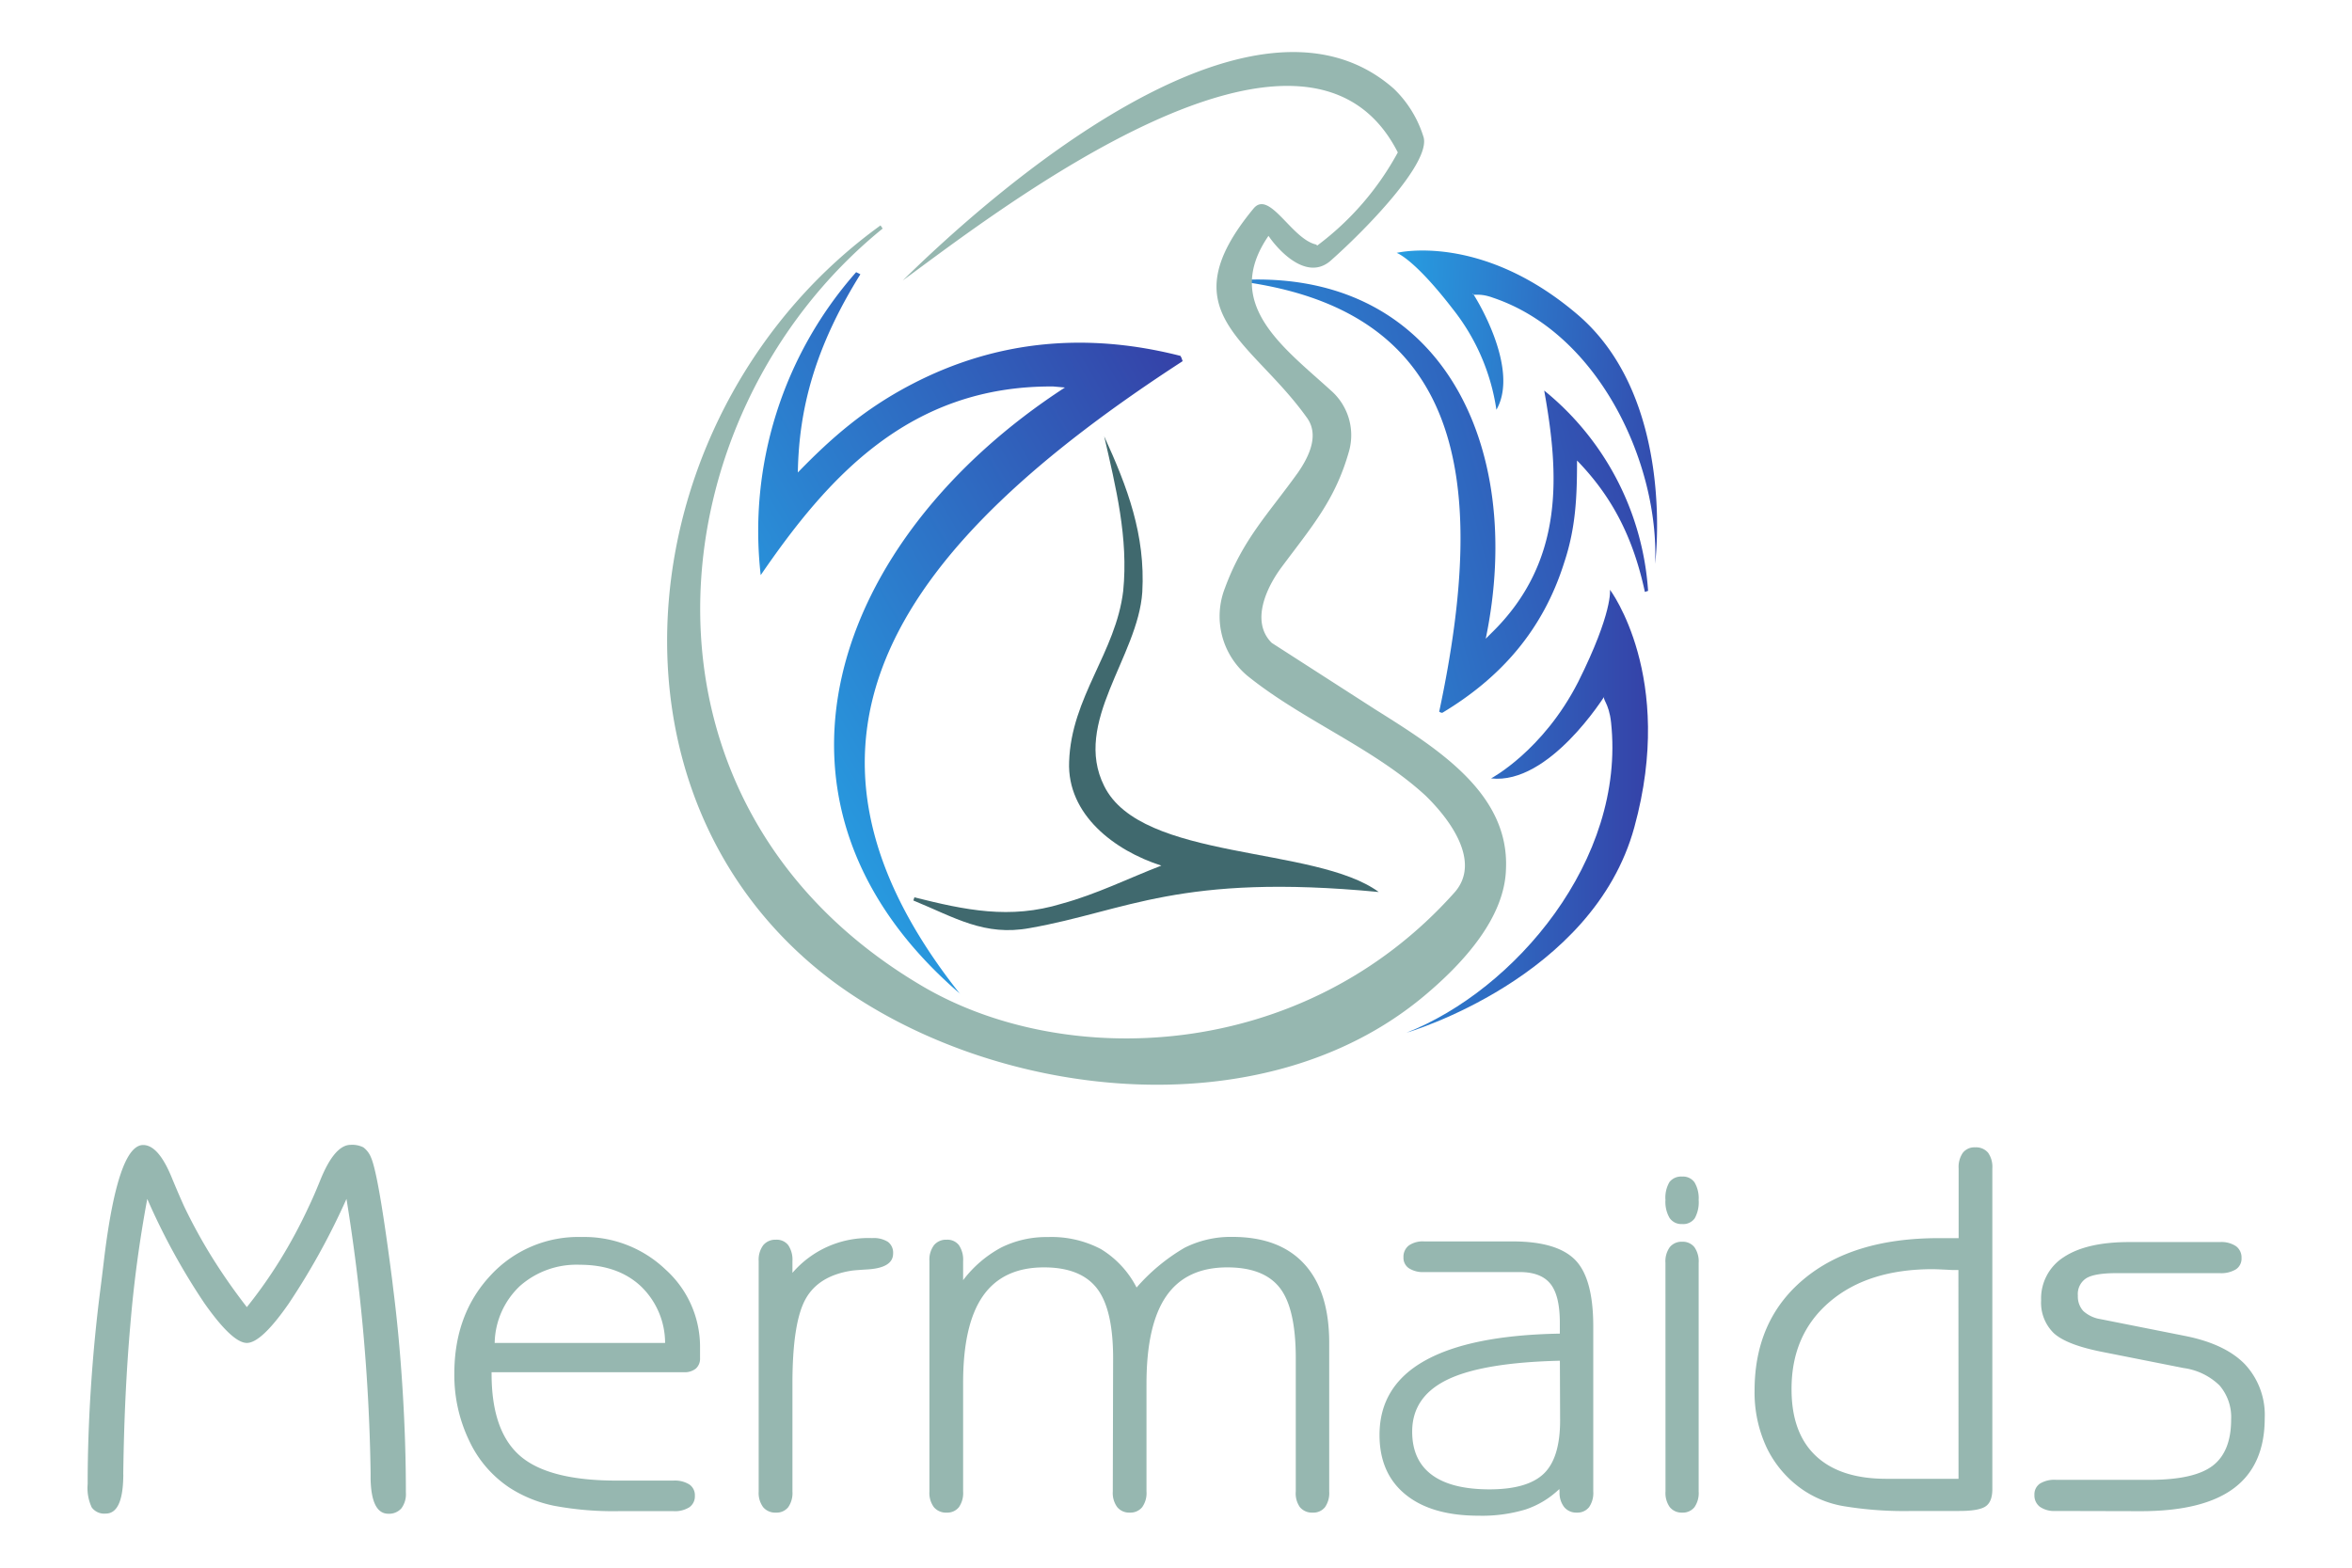 <svg viewBox="0 0 432 288" xmlns:xlink="http://www.w3.org/1999/xlink" xmlns="http://www.w3.org/2000/svg" data-name="Layer 1" id="Layer_1"><defs><style>.cls-1,.cls-3{fill:#96b7b0;}.cls-2,.cls-3,.cls-4,.cls-5,.cls-6,.cls-7{fill-rule:evenodd;}.cls-2{fill:url(#GradientFill_1);}.cls-4{fill:url(#GradientFill_1-2);}.cls-5{fill:#40696e;}.cls-6{fill:url(#GradientFill_1-3);}.cls-7{fill:url(#GradientFill_1-4);}</style><linearGradient gradientUnits="userSpaceOnUse" y2="103.85" x2="198.62" y1="68.64" x1="330.03" id="GradientFill_1"><stop stop-color="#392797" offset="0"></stop><stop stop-color="#24b0ed" offset="1"></stop></linearGradient><linearGradient xlink:href="#GradientFill_1" y2="143.75" x2="119.19" y1="67.1" x1="251.94" id="GradientFill_1-2"></linearGradient><linearGradient xlink:href="#GradientFill_1" y2="149.07" x2="225.49" y1="149.07" x1="321.68" id="GradientFill_1-3"></linearGradient><linearGradient xlink:href="#GradientFill_1" y2="72.73" x2="244.08" y1="77.08" x1="327.2" id="GradientFill_1-4"></linearGradient></defs><title>Zeichenfläche 1</title><path d="M63.64,220.25A129.56,129.56,0,0,1,53,239.53q-5,7.18-7.66,7.18t-7.8-7.3a120.82,120.82,0,0,1-10.49-19.16,229.09,229.09,0,0,0-3.1,23Q22.83,256,22.64,270.76a6.5,6.5,0,0,1,0,.67q-.14,6.63-3.22,6.63a2.85,2.85,0,0,1-2.57-1.13,8.38,8.38,0,0,1-.75-4.25q0-8.6.6-17.79T18.42,237q.29-2.26.77-6.29,2.54-20.36,7.1-20.36,2.88,0,5.38,6.29,1.3,3.12,2.16,5A97.37,97.37,0,0,0,39,231.06q2.88,4.61,6.34,9.07a86.58,86.58,0,0,0,6.17-8.76,92.34,92.34,0,0,0,5.21-9.72q.86-1.77,2.07-4.75,2.64-6.58,5.62-6.58a4.56,4.56,0,0,1,2.33.46,4.3,4.3,0,0,1,1.42,1.9q1.39,3.17,3.89,22.61c.1.87.18,1.54.24,2q1.06,8.45,1.66,18.1t.6,18.82a4.36,4.36,0,0,1-.82,2.88,3,3,0,0,1-2.4,1q-3.12,0-3.26-6.39v-1.06A345.14,345.14,0,0,0,63.64,220.25Z" class="cls-1"></path><path d="M123.7,272a5,5,0,0,1,2.93.72,2.38,2.38,0,0,1,1,2.06,2.45,2.45,0,0,1-1,2.11,5,5,0,0,1-3,.72h-9.79a58.84,58.84,0,0,1-12.15-1,23.89,23.89,0,0,1-8.11-3.31,21,21,0,0,1-7.42-8.67,27.73,27.73,0,0,1-2.71-12.27q0-10.9,6.6-18a21.9,21.9,0,0,1,16.78-7.11,21.61,21.61,0,0,1,15.44,6,19.1,19.1,0,0,1,6.31,14.38v1.87a2.42,2.42,0,0,1-.77,1.92,3.25,3.25,0,0,1-2.21.67H90.29v.29q0,10.56,5.26,15.1T113.38,272ZM90.86,246.71h31.3a14.45,14.45,0,0,0-4.51-10.47q-4.22-3.89-11.14-3.89a15.68,15.68,0,0,0-11,3.89A14.73,14.73,0,0,0,90.86,246.71Z" class="cls-1"></path><path d="M145.55,274a4.54,4.54,0,0,1-.77,2.88,2.71,2.71,0,0,1-2.26,1,2.88,2.88,0,0,1-2.35-1,4.37,4.37,0,0,1-.82-2.86V231.68a4.47,4.47,0,0,1,.84-2.93,2.87,2.87,0,0,1,2.33-1,2.66,2.66,0,0,1,2.26,1,4.77,4.77,0,0,1,.77,2.93v2.16a18.37,18.37,0,0,1,14.64-6.39,4.88,4.88,0,0,1,2.91.7,2.49,2.49,0,0,1,.94,2.14q0,2.69-4.95,2.93-1.63.1-2.5.19-6.24.91-8.64,5.26t-2.4,15.53Z" class="cls-1"></path><path d="M204.45,249.54q0-9.07-3-12.89t-9.7-3.82q-7.54,0-11.21,5.26T176.9,254.2V274a4.54,4.54,0,0,1-.77,2.88,2.71,2.71,0,0,1-2.25,1,2.88,2.88,0,0,1-2.35-1,4.36,4.36,0,0,1-.82-2.86V231.68a4.47,4.47,0,0,1,.84-2.93,2.86,2.86,0,0,1,2.33-1,2.66,2.66,0,0,1,2.25,1,4.76,4.76,0,0,1,.77,2.93v3.5a21.54,21.54,0,0,1,7-6,18.64,18.64,0,0,1,8.54-1.92,19.47,19.47,0,0,1,9.77,2.21,17.71,17.71,0,0,1,6.55,7.06,35.23,35.23,0,0,1,8.81-7.3,18.85,18.85,0,0,1,8.76-2q8.69,0,13.25,5t4.56,14.48V274a4.54,4.54,0,0,1-.77,2.88,2.71,2.71,0,0,1-2.26,1,2.87,2.87,0,0,1-2.35-1A4.36,4.36,0,0,1,238,274V249.54q0-9.17-2.93-12.94t-9.65-3.77q-7.54,0-11.19,5.26t-3.65,16.11V274a4.44,4.44,0,0,1-.79,2.88,2.78,2.78,0,0,1-2.28,1,2.82,2.82,0,0,1-2.3-1,4.37,4.37,0,0,1-.82-2.86Z" class="cls-1"></path><path d="M286.41,273.55a16.52,16.52,0,0,1-6.19,3.75,27.67,27.67,0,0,1-8.64,1.15q-8.64,0-13.42-3.89t-4.78-10.95q0-9,8.36-13.66T286.5,245c0-.22,0-.55,0-1s0-.76,0-1q0-5-1.73-7.15t-5.62-2.16H261.54a4.71,4.71,0,0,1-2.76-.7,2.29,2.29,0,0,1-1-2,2.6,2.6,0,0,1,1-2.19,4.49,4.49,0,0,1,2.79-.74h16.23q8.16,0,11.5,3.38t3.34,12.22V274a4.56,4.56,0,0,1-.77,2.88,2.72,2.72,0,0,1-2.26,1,2.85,2.85,0,0,1-2.3-1,4.23,4.23,0,0,1-.86-2.81Zm.1-23.57q-14.21.34-20.67,3.48T259.38,263q0,5.24,3.58,7.92t10.59,2.69q7,0,10-2.88t3-9.79Z" class="cls-1"></path><path d="M312,220.45a6.08,6.08,0,0,1-.72,3.36,2.58,2.58,0,0,1-2.3,1.06,2.62,2.62,0,0,1-2.31-1.1,5.81,5.81,0,0,1-.77-3.31,5.69,5.69,0,0,1,.74-3.31,2.71,2.71,0,0,1,2.33-1,2.57,2.57,0,0,1,2.28,1.08A5.72,5.72,0,0,1,312,220.45ZM305.9,232a4.45,4.45,0,0,1,.79-2.88,2.79,2.79,0,0,1,2.28-1,2.72,2.72,0,0,1,2.25,1A4.55,4.55,0,0,1,312,232V274a4.54,4.54,0,0,1-.77,2.88,2.71,2.71,0,0,1-2.25,1,2.79,2.79,0,0,1-2.28-1,4.44,4.44,0,0,1-.79-2.88Z" class="cls-1"></path><path d="M359.62,277.58h-8.36a67.92,67.92,0,0,1-12.79-.91,19,19,0,0,1-7.37-3,19.84,19.84,0,0,1-6.6-7.71,23.84,23.84,0,0,1-2.23-10.49q0-12.91,9-20.45T356,227.46h2.26q.77,0,1.49,0V214.64a4.57,4.57,0,0,1,.77-2.86,2.69,2.69,0,0,1,2.25-1,2.89,2.89,0,0,1,2.4,1,4.55,4.55,0,0,1,.77,2.88v58.91q0,2.4-1.32,3.22T359.62,277.58Zm.09-44.27c-.26,0-.66,0-1.2,0q-2.59-.14-3.51-.15-11.91,0-18.94,6t-7,16.08q0,8,4.44,12.2t12.84,4.23h13.39Z" class="cls-1"></path><path d="M377.53,277.58a4.57,4.57,0,0,1-2.86-.77,2.59,2.59,0,0,1-1-2.16,2.39,2.39,0,0,1,1-2.09,5.13,5.13,0,0,1,3-.7h17.19q8.16,0,11.55-2.59t3.39-8.5a8.91,8.91,0,0,0-2.14-6.26,11.72,11.72,0,0,0-6.6-3.19l-15.12-3q-6.43-1.29-8.74-3.43a7.81,7.81,0,0,1-2.3-6,9,9,0,0,1,4.17-7.95q4.18-2.76,12-2.76h16.71a4.79,4.79,0,0,1,2.93.77,2.57,2.57,0,0,1,1,2.16,2.36,2.36,0,0,1-1,2.06,5.23,5.23,0,0,1-3,.72H388.71q-4,0-5.52.94a3.43,3.43,0,0,0-1.54,3.19,3.93,3.93,0,0,0,1,2.83,6.08,6.08,0,0,0,3.17,1.49l15.7,3.12q7.3,1.49,10.87,5.23a13.65,13.65,0,0,1,3.58,9.84q0,8.6-5.62,12.84t-17.09,4.25Z" class="cls-1"></path><path d="M226.36,51.53c38.16-2.92,53.93,30.18,46.53,65.81l1-1c13.63-13.24,12.46-29.4,9.74-44.59a51.8,51.8,0,0,1,19.08,36.8l-.59.19c-2.33-10.9-6.62-18.11-12.46-24.14,0,6.42-.2,12.27-2.34,18.69-3.9,12.46-11.68,21.22-22.39,27.65h-.2l-.39-.19h0c9.15-43,4.48-74.37-38-79.24Zm38,79.24-.39-.39.39.39Z" class="cls-2"></path><path d="M165.81,51.53C181.58,36,229.68-6.88,256,16.29A20.76,20.76,0,0,1,261.41,25c1.75,4.67-10.9,17.52-17.13,23-4.48,3.7-9.73-2.34-11.29-4.67-8.57,12.46,2.72,20.44,11.49,28.43a10.9,10.9,0,0,1,3.31,11.1c-2.53,9-6.81,13.82-12.46,21.42-2.73,3.7-5.65,9.93-1.75,13.82l19.08,12.27c11.48,7.2,24.53,15.38,23.95,29.2-.2,9-7.79,17.33-15,23.37-30,25.12-79.44,18.88-108.45-2.53-46-34.27-37.77-105.53,8.57-139l.39.58c-42.25,34.27-49.45,105.53,7,139,26.09,15.57,70.09,14.41,98.13-17.14,4.67-5.45-.58-13-5.45-17.72-9.54-8.76-22.59-13.82-32.71-22A14.25,14.25,0,0,1,225,108c3.31-9,8-13.63,13.43-21.22,2.14-3.11,3.9-7,1.56-10.12-10.32-14.41-25.51-19.27-9.74-38.36,2.92-3.5,7,5.65,11.49,6.62l.2.19A52.67,52.67,0,0,0,256.74,28C239.8-5.32,183.34,38.68,165.81,51.53Z" class="cls-3"></path><path d="M176.33,182.56c-40.69-35-23.56-83.53,19.27-111.37L193.46,71C167,70.81,152,87.74,139.72,105.66A71.85,71.85,0,0,1,157.25,50l.78.39c-8.37,13.43-11.29,24.73-11.49,36.41,6.23-6.43,12.27-11.68,20.83-16.16,16-8.37,32.71-9.54,49.45-5.26l.2.39.2.58h0c-51.6,33.49-78.27,69.12-40.89,116.24ZM217.21,66.33h0" class="cls-4"></path><path d="M202.81,80.15c4.28,9.35,7.59,18.11,7,28.62-.78,11.88-12.85,23.95-7,35.63,6.81,13.82,38.75,10.9,50.43,19.47-36.6-3.5-46.34,3.5-64.06,6.62-8.37,1.56-13.82-1.95-21.42-5.06l.19-.58c9.35,2.34,17.52,4.09,27.06,1.17,6.42-1.75,12.26-4.67,18.3-7-8.57-2.73-17.33-9.35-16.94-19.08.39-11.88,8.57-20.05,9.93-31.35C207.28,98.84,204.95,89.5,202.81,80.15Z" class="cls-5"></path><path d="M273.87,143s9.54-5.06,16-17.72c6.42-12.85,5.84-16.94,5.84-16.94s12.07,16,4.48,43.61c-7.59,27.84-41.86,37.77-41.86,37.77,19.86-7.79,40.3-31.73,37.58-57-.39-3.7-1.75-4.28-1.17-4.87C294.7,127.85,284.58,144.21,273.87,143Z" class="cls-6"></path><path d="M274.85,75.28a38.82,38.82,0,0,0-8-18.5c-7.2-9.35-10.32-10.32-10.32-10.32S272.12,42.57,290,58c17.91,15.58,14,45.56,14,45.56.78-18.11-10.13-42.25-29.79-48.87-2.73-1-3.7-.2-3.7-.78C270.56,53.87,279.32,67.5,274.85,75.28Z" class="cls-7"></path></svg>